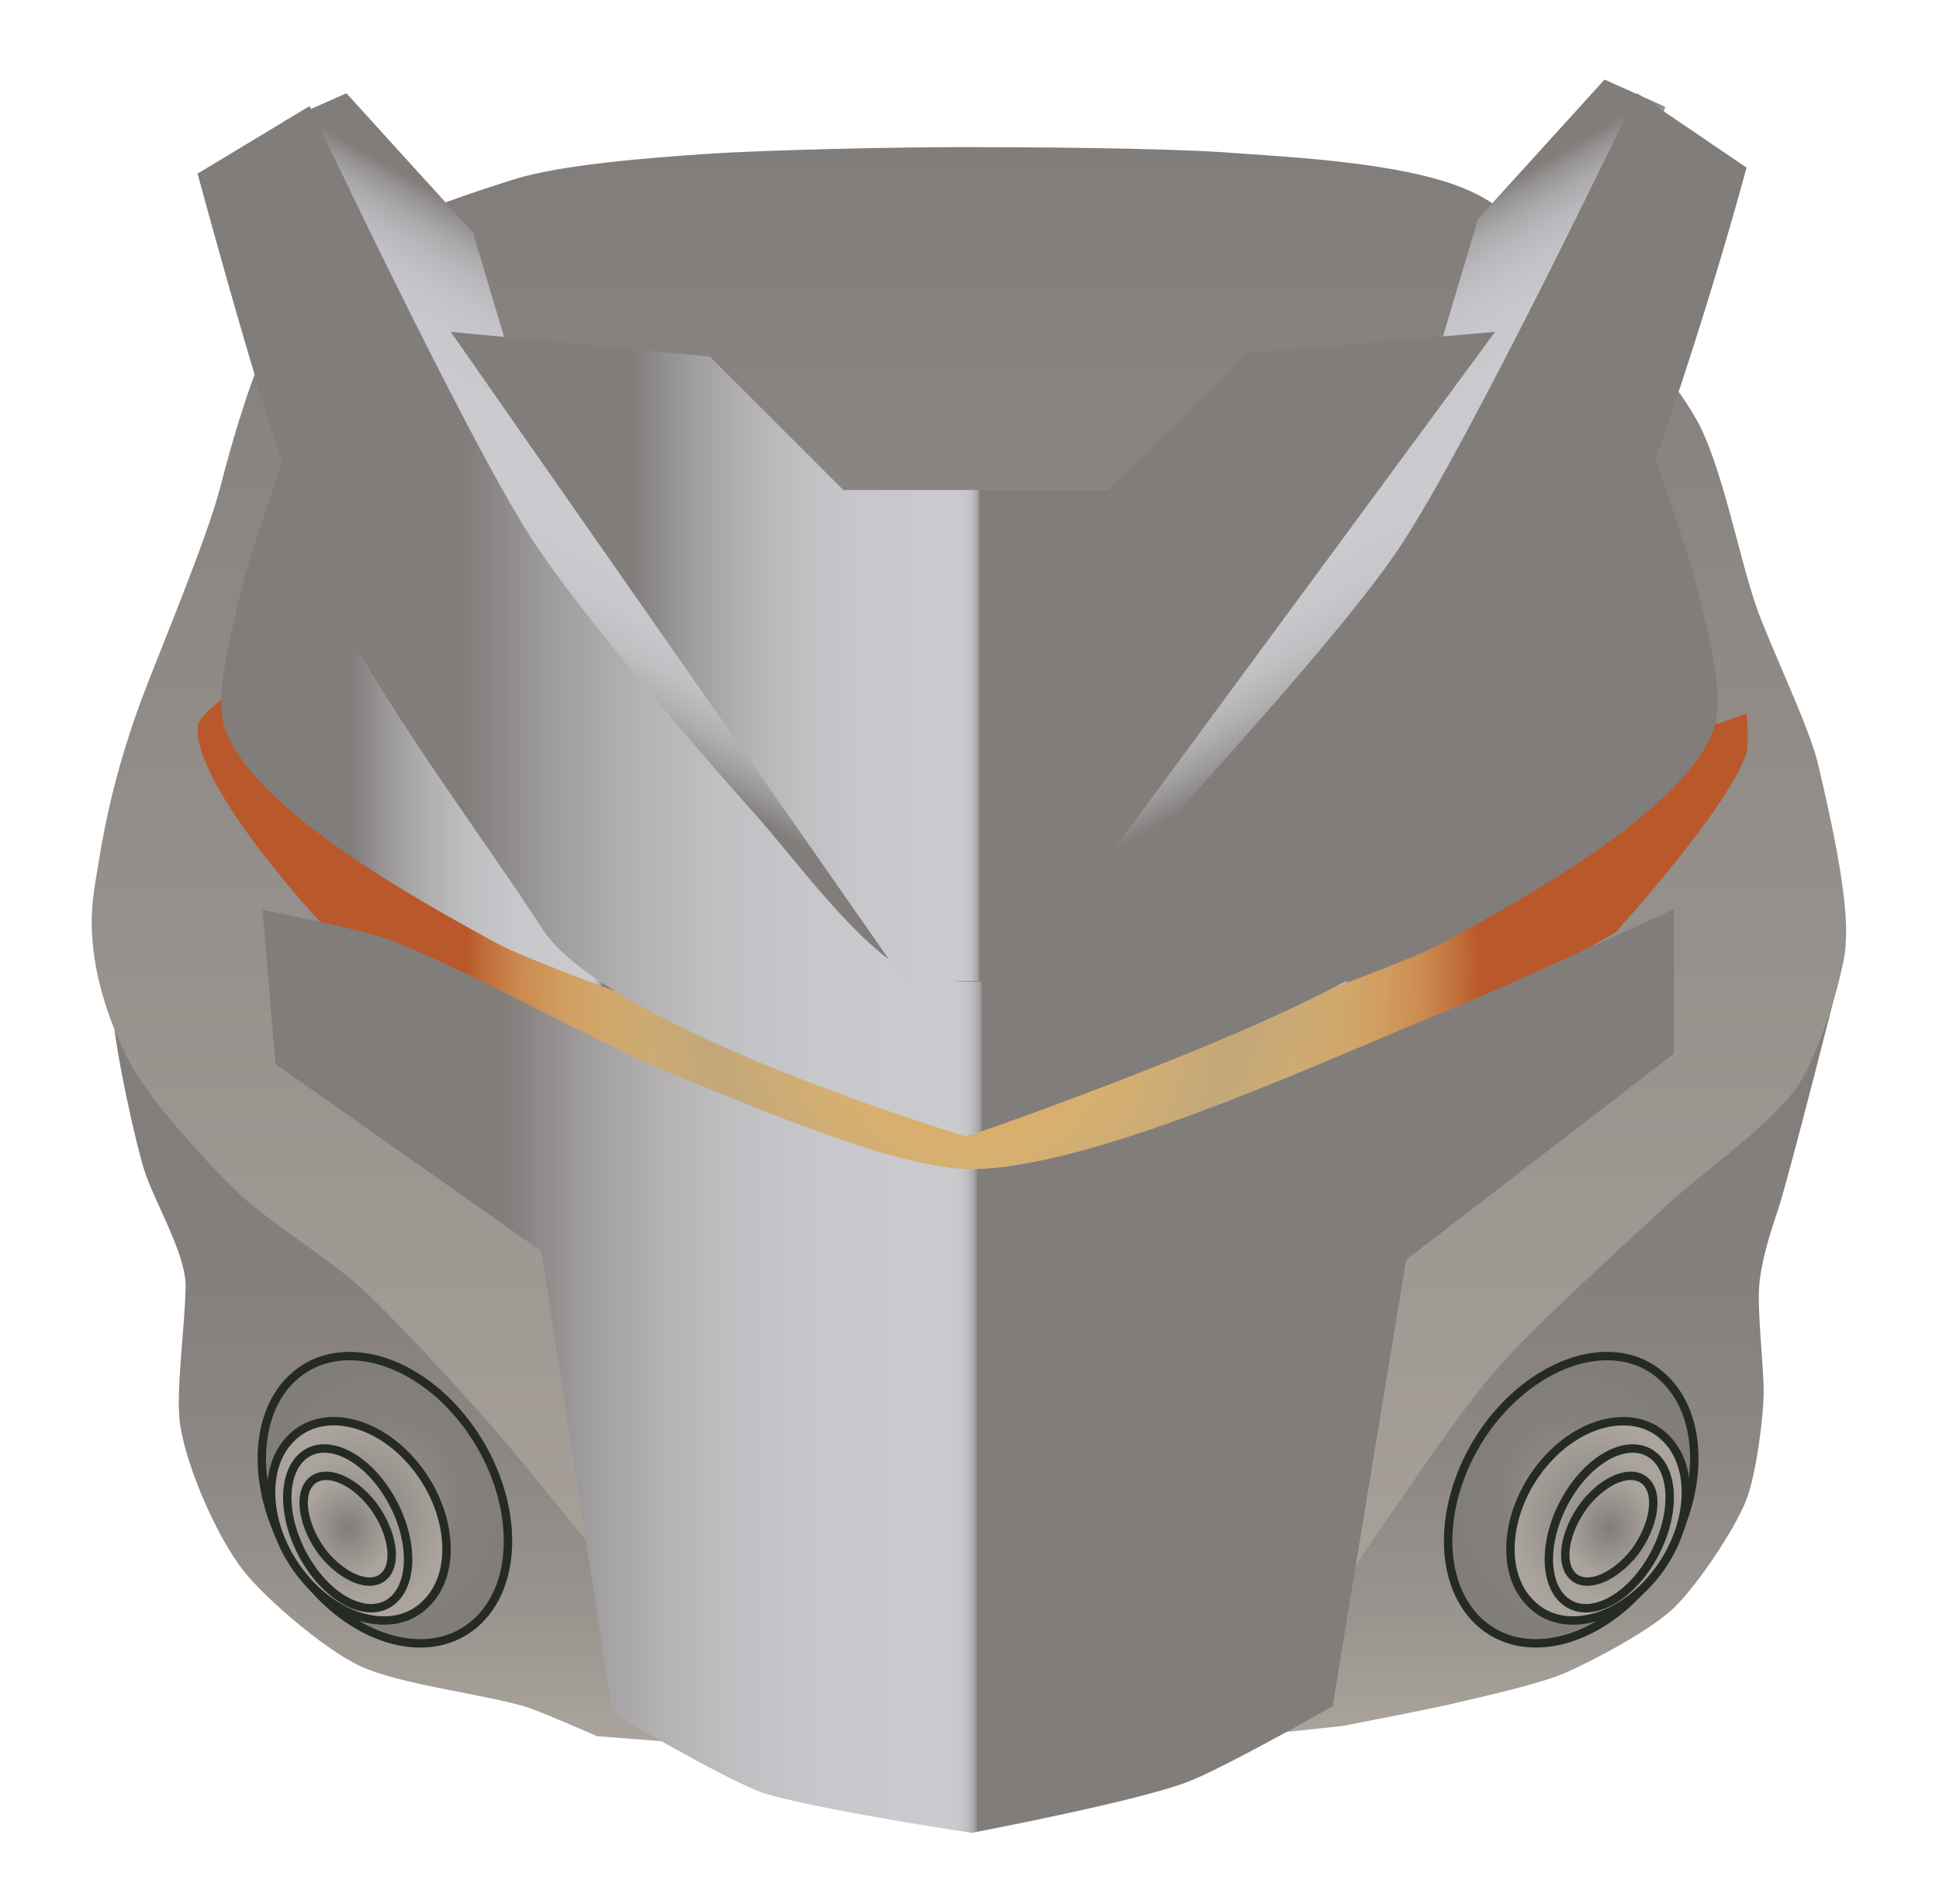 <svg version="1.1" id="Capa_1" xmlns="http://www.w3.org/2000/svg" x="0" y="0" viewBox="0 0 226.7 222.6" xml:space="preserve"><style>.st18{fill:#4d4a47;stroke:#564b44;stroke-miterlimit:10}</style><linearGradient id="SVGID_1_" gradientUnits="userSpaceOnUse" x1="114.243" y1="206.36" x2="114.243" y2="108.531"><stop offset=".03" stop-color="#aaa49c"/><stop offset=".171" stop-color="#9a958f"/><stop offset=".367" stop-color="#8c8784"/><stop offset=".606" stop-color="#847f7d"/><stop offset="1" stop-color="#817d7b"/></linearGradient><path d="M215.3 113.3s-6.4 25.4-7.6 28.7c-.8 2.3-1.8 5.7-2 8.1-.3 2.9.5 9.6.5 12.5 0 3.2-.9 9.8-2 12.7-1.4 3.6-5.8 10.1-8.5 12.7-2.7 2.6-9.3 6.1-12.7 7.6-3.3 1.4-10.2 2.9-13.6 3.7-3.1.7-12.4 2.5-12.4 2.5l-43.2 4.6-44-3.4s-5.9-2.6-7.9-3.3c-4.9-1.6-15.3-2.7-20-5-3.8-1.8-10.7-7.6-13.4-11-3.1-3.9-6.9-12.5-7.5-17.6-.4-3.9.6-10.7.7-15.6.1-3.9-3.8-10.2-4.9-13.9-1.1-3.6-3.2-13.4-3.5-17.1-.3-3.3 1-10.9 1-10.9l201 4.7z" fill="url(#SVGID_1_)"/><linearGradient id="SVGID_2_" gradientUnits="userSpaceOnUse" x1="113.37" y1="206.36" x2="113.37" y2="17.126"><stop offset=".03" stop-color="#aaa49c"/><stop offset="1" stop-color="#817d7b"/></linearGradient><path d="M143.1 206.4s14-21.5 18.9-28.5c3.1-4.5 9.2-13.5 12.8-17.6 4.6-5.3 14.9-14.6 20-19.3 3.8-3.6 12.6-9.7 15.5-14.2 1.8-2.9 4-8.8 5-13.4.3-1.2.5-2.4.5-3.3.4-5.3-2.1-15.9-3.3-21-1.1-4.4-5.6-13.7-7.1-18-2.1-5.9-4.1-17-7.2-22.3-4.6-7.9-17.4-21.6-25-25.8-7.1-4-22.2-4.6-30.2-5.2-7.6-.5-22.8-.6-30.4-.6-7.5 0-22.6.3-30.1.8-5.8.4-16.9 1.2-22.5 3-6.3 2-19.9 6.4-24.6 11.7-4.2 4.7-8 17.8-9.6 24.1-1.7 6.5-6.9 18.7-9.3 25.1-2.8 7.6-4.2 14-5 19.1-.4 2.6-1.1 5.4-.6 9.9.6 5.6 3.1 11.5 5 14.6 2.5 4.1 8.8 11 12.2 14.2 3.2 3 10.4 7.6 13.7 10.5 4.1 3.7 11.5 11.8 15.2 16 5.5 6.2 21.1 25.9 21.1 25.9l65 14.3z" fill="url(#SVGID_2_)"/><radialGradient id="SVGID_3_" cx="97.07" cy="173.796" r="13.268" gradientTransform="matrix(1.11 0 0 1.238 -62.705 -39.834)" gradientUnits="userSpaceOnUse"><stop offset=".03" stop-color="#aaa49c"/><stop offset=".171" stop-color="#9a958f"/><stop offset=".367" stop-color="#8c8784"/><stop offset=".606" stop-color="#847f7d"/><stop offset="1" stop-color="#817d7b"/></radialGradient><path d="M54.4 166.3c6 7.8 6.7 18.2 1.5 23.2s-14.3 2.7-20.3-5.1-6.7-18.2-1.5-23.2 14.3-2.7 20.3 5.1z" fill="url(#SVGID_3_)" stroke="#262a25" stroke-width=".982" stroke-miterlimit="10"/><radialGradient id="SVGID_4_" cx="222.072" cy="173.796" r="13.268" gradientTransform="matrix(1.11 0 0 1.238 -62.705 -39.834)" gradientUnits="userSpaceOnUse"><stop offset=".03" stop-color="#aaa49c"/><stop offset=".171" stop-color="#9a958f"/><stop offset=".367" stop-color="#8c8784"/><stop offset=".606" stop-color="#847f7d"/><stop offset="1" stop-color="#817d7b"/></radialGradient><path d="M174.3 166.3c-6 7.8-6.7 18.2-1.5 23.2s14.3 2.7 20.3-5.1 6.7-18.2 1.5-23.2c-5.1-5-14.2-2.7-20.3 5.1z" fill="url(#SVGID_4_)" stroke="#262a25" stroke-width=".982" stroke-miterlimit="10"/><radialGradient id="SVGID_5_" cx="224.859" cy="175.822" r="9.317" gradientTransform="matrix(1.11 0 0 1.238 -62.705 -39.834)" gradientUnits="userSpaceOnUse"><stop offset="0" stop-color="#817d7b"/><stop offset=".97" stop-color="#aaa49c"/></radialGradient><path d="M180.4 171.2c-4.4 5.3-5.1 12.6-1.5 16.2 3.5 3.7 10 2.3 14.4-3s5.1-12.6 1.5-16.2c-3.5-3.6-10-2.3-14.4 3z" fill="url(#SVGID_5_)" stroke="#262a25" stroke-width=".982" stroke-miterlimit="10"/><radialGradient id="SVGID_6_" cx="158.944" cy="123.51" r="60.44" gradientTransform="matrix(1.11 0 0 1.238 -62.705 -39.834)" gradientUnits="userSpaceOnUse"><stop offset=".103" stop-color="#cb7049"/><stop offset=".121" stop-color="#d2804f" stop-opacity=".977"/><stop offset=".151" stop-color="#dc9657" stop-opacity=".935"/><stop offset=".187" stop-color="#e4a75d" stop-opacity=".885"/><stop offset=".232" stop-color="#e9b262" stop-opacity=".824"/><stop offset=".294" stop-color="#ecb964" stop-opacity=".738"/><stop offset=".468" stop-color="#edbb65" stop-opacity=".5"/><stop offset=".574" stop-color="#ebb863" stop-opacity=".628"/><stop offset=".653" stop-color="#e6ae5e" stop-opacity=".724"/><stop offset=".724" stop-color="#de9e54" stop-opacity=".809"/><stop offset=".79" stop-color="#d28847" stop-opacity=".889"/><stop offset=".851" stop-color="#c26b35" stop-opacity=".963"/><stop offset=".882" stop-color="#b9592b"/></radialGradient><path d="M113.7 144.3l-25-11.5h-9.4L58.2 126l-5.5-7.7-14.7-9.9S22.6 92.1 23.1 84.9c.1-1.1 2.8-3.1 2.8-3.1l175 2.8 3.3-1.2s.3 3.5 0 4.6c-2 6.4-15.3 21-15.3 21l-12.8 7.4-6.1 9.6-17.5 6.8h-13.3l-25.5 11.5z" fill="url(#SVGID_6_)"/><linearGradient id="SVGID_7_" gradientUnits="userSpaceOnUse" x1="113.024" y1="93.183" x2="200.877" y2="93.183"><stop offset=".172" stop-color="#817d7b"/><stop offset=".178" stop-color="#84807f"/><stop offset=".227" stop-color="#9e9b9c"/><stop offset=".279" stop-color="#b2b0b2"/><stop offset=".335" stop-color="#c0bfc2"/><stop offset=".398" stop-color="#c8c7cc"/><stop offset=".483" stop-color="#cbcacf"/><stop offset=".494" stop-color="#c9c8cd"/><stop offset=".498" stop-color="#c3c2c6"/><stop offset=".501" stop-color="#b9b7bb"/><stop offset=".504" stop-color="#aaa8aa"/><stop offset=".506" stop-color="#979494"/><stop offset=".507" stop-color="#817d7b"/></linearGradient><path d="M113 132.9l42-17.1s10.5-3.8 13.8-5.6c8.5-4.7 27.4-14.9 31.4-24.5 1.7-4-.6-11.7-1.5-15.9-.9-4.2-5.2-16.3-5.2-16.3l-18.9 43.2-61.6 36.2z" fill="url(#SVGID_7_)"/><linearGradient id="SVGID_8_" gradientUnits="userSpaceOnUse" x1="168.477" y1="89.46" x2="138.534" y2="37.596"><stop offset=".172" stop-color="#817d7b"/><stop offset=".178" stop-color="#84807f"/><stop offset=".227" stop-color="#9e9b9c"/><stop offset=".279" stop-color="#b2b0b2"/><stop offset=".335" stop-color="#c0bfc2"/><stop offset=".398" stop-color="#c8c7cc"/><stop offset=".483" stop-color="#cbcacf"/><stop offset=".687" stop-color="#c9c8cd"/><stop offset=".76" stop-color="#c3c2c6"/><stop offset=".813" stop-color="#b9b7bb"/><stop offset=".855" stop-color="#aaa8aa"/><stop offset=".891" stop-color="#979494"/><stop offset=".921" stop-color="#817d7b"/></linearGradient><path fill="url(#SVGID_8_)" d="M194.7 12.5l-7.1-3.2-14.8 16.3-4.8 16.1-20.4 28.5-32.2 49.9 65.9-66.5z"/><linearGradient id="SVGID_9_" gradientUnits="userSpaceOnUse" x1="89.52" y1="39.255" x2="59.576" y2="91.119"><stop offset=".079" stop-color="#817d7b"/><stop offset=".109" stop-color="#979494"/><stop offset=".145" stop-color="#aaa8aa"/><stop offset=".187" stop-color="#b9b7bb"/><stop offset=".239" stop-color="#c3c2c6"/><stop offset=".313" stop-color="#c9c8cd"/><stop offset=".517" stop-color="#cbcacf"/><stop offset=".602" stop-color="#c8c7cc"/><stop offset=".665" stop-color="#c0bfc2"/><stop offset=".721" stop-color="#b2b0b2"/><stop offset=".773" stop-color="#9e9b9c"/><stop offset=".822" stop-color="#84807f"/><stop offset=".828" stop-color="#817d7b"/></linearGradient><path fill="url(#SVGID_9_)" d="M33.3 14.1l7.2-3.2 14.8 16.3 4.8 16.1 20.3 28.6 32.2 49.8-65.8-66.4z"/><linearGradient id="SVGID_10_" gradientUnits="userSpaceOnUse" x1="25.864" y1="93.183" x2="113.718" y2="93.183"><stop offset=".172" stop-color="#817d7b"/><stop offset=".178" stop-color="#84807f"/><stop offset=".227" stop-color="#9e9b9c"/><stop offset=".279" stop-color="#b2b0b2"/><stop offset=".335" stop-color="#c0bfc2"/><stop offset=".398" stop-color="#c8c7cc"/><stop offset=".483" stop-color="#cbcacf"/><stop offset=".494" stop-color="#c9c8cd"/><stop offset=".498" stop-color="#c3c2c6"/><stop offset=".501" stop-color="#b9b7bb"/><stop offset=".504" stop-color="#aaa8aa"/><stop offset=".506" stop-color="#979494"/><stop offset=".507" stop-color="#817d7b"/></linearGradient><path d="M113.7 132.9l-42-17.1s-10.5-3.8-13.8-5.6c-8.5-4.7-27.4-14.9-31.4-24.5-1.7-4 .6-11.7 1.5-15.9.9-4.2 5.2-16.3 5.2-16.3l21.9 41 58.6 38.4z" fill="url(#SVGID_10_)"/><radialGradient id="SVGID_11_" cx="226.011" cy="176.505" r="6.992" gradientTransform="matrix(1.11 0 0 1.238 -62.705 -39.834)" gradientUnits="userSpaceOnUse"><stop offset="0" stop-color="#817d7b"/><stop offset=".97" stop-color="#aaa49c"/></radialGradient><path d="M193.1 182.3c2.8-4.8 2.8-10.2.1-12.2-2.7-2-7.2.2-10 5s-2.8 10.2-.1 12.2 7.2-.2 10-5z" fill="url(#SVGID_11_)" stroke="#262a25" stroke-width=".982" stroke-miterlimit="10"/><radialGradient id="SVGID_12_" cx="94.282" cy="175.822" r="9.317" gradientTransform="matrix(1.11 0 0 1.238 -62.705 -39.834)" gradientUnits="userSpaceOnUse"><stop offset="0" stop-color="#817d7b"/><stop offset=".97" stop-color="#aaa49c"/></radialGradient><path d="M48.4 171.2c4.4 5.3 5.1 12.6 1.5 16.2-3.5 3.7-10 2.3-14.4-3s-5.1-12.6-1.5-16.2c3.5-3.6 10-2.3 14.4 3z" fill="url(#SVGID_12_)" stroke="#262a25" stroke-width=".982" stroke-miterlimit="10"/><radialGradient id="SVGID_13_" cx="93.131" cy="176.505" r="6.992" gradientTransform="matrix(1.11 0 0 1.238 -62.705 -39.834)" gradientUnits="userSpaceOnUse"><stop offset="0" stop-color="#817d7b"/><stop offset=".97" stop-color="#aaa49c"/></radialGradient><path d="M35.7 182.3c-2.8-4.8-2.8-10.2-.1-12.2 2.7-2 7.2.2 10 5s2.8 10.2.1 12.2-7.2-.2-10-5z" fill="url(#SVGID_13_)" stroke="#262a25" stroke-width=".982" stroke-miterlimit="10"/><radialGradient id="SVGID_14_" cx="93.131" cy="176.505" r="4.823" gradientTransform="matrix(1.11 0 0 1.238 -62.705 -39.834)" gradientUnits="userSpaceOnUse"><stop offset="0" stop-color="#817d7b"/><stop offset=".97" stop-color="#aaa49c"/></radialGradient><path d="M37.7 181.5c-2.3-3.1-2.9-6.8-1.3-8.3 1.6-1.5 4.8-.3 7.2 2.8 2.3 3.1 2.9 6.8 1.3 8.3-1.6 1.5-4.8.2-7.2-2.8z" fill="url(#SVGID_14_)" stroke="#262a25" stroke-width=".982" stroke-miterlimit="10"/><linearGradient id="SVGID_15_" gradientUnits="userSpaceOnUse" x1="30.62" y1="160.269" x2="195.659" y2="160.269"><stop offset=".172" stop-color="#817d7b"/><stop offset=".178" stop-color="#84807f"/><stop offset=".227" stop-color="#9e9b9c"/><stop offset=".279" stop-color="#b2b0b2"/><stop offset=".335" stop-color="#c0bfc2"/><stop offset=".398" stop-color="#c8c7cc"/><stop offset=".483" stop-color="#cbcacf"/><stop offset=".494" stop-color="#c9c8cd"/><stop offset=".498" stop-color="#c3c2c6"/><stop offset=".501" stop-color="#b9b7bb"/><stop offset=".504" stop-color="#aaa8aa"/><stop offset=".506" stop-color="#979494"/><stop offset=".507" stop-color="#817d7b"/></linearGradient><path d="M113.6 214.3s19-3.6 25.1-5.9c4.3-1.6 17.1-8.9 17.1-8.9l8.6-52.2 31.3-24.1v-16.9s-19.3 8.9-25.6 11.5c-13.8 5.5-41.6 18.7-56.3 18.9-8.9.1-26-7.5-34.4-10.8-8.7-3.4-25.3-12.9-34.1-16.1-3.3-1.2-14.6-3.4-14.6-3.4l1.5 18 31.1 21.9 8.3 54s12.9 7.6 17.5 9.3c5.9 1.9 24.5 4.7 24.5 4.7z" fill="url(#SVGID_15_)"/><linearGradient id="SVGID_16_" gradientUnits="userSpaceOnUse" x1="23.08" y1="71.907" x2="204.168" y2="71.907"><stop offset=".172" stop-color="#817d7b"/><stop offset=".178" stop-color="#84807f"/><stop offset=".227" stop-color="#9e9b9c"/><stop offset=".279" stop-color="#b2b0b2"/><stop offset=".335" stop-color="#c0bfc2"/><stop offset=".398" stop-color="#c8c7cc"/><stop offset=".483" stop-color="#cbcacf"/><stop offset=".494" stop-color="#c9c8cd"/><stop offset=".498" stop-color="#c3c2c6"/><stop offset=".501" stop-color="#b9b7bb"/><stop offset=".504" stop-color="#aaa8aa"/><stop offset=".506" stop-color="#979494"/><stop offset=".507" stop-color="#817d7b"/></linearGradient><path d="M113 132.9s-42-12.6-49.6-24.3C56.6 98 43.5 80.8 38.3 69.1 33 57.2 23.1 20.3 23.1 20.3l13.1-7.9s18.1 38.4 25.9 50.5c5.7 8.8 19.2 24.5 26.1 32.2 4.4 4.9 12.5 16.1 18.3 18.6 3.2 1.4 10.7 1.5 13.9 0 5.5-2.5 13-13.8 17.2-18.6 6.7-7.6 20.4-22.6 26.1-31.2 8.2-12.3 27.7-53 27.7-53l12.8 8.7s-20 75.3-40.9 91.4c-10.9 8.4-50.3 21.9-50.3 21.9z" fill="url(#SVGID_16_)"/><radialGradient id="SVGID_17_" cx="226.011" cy="176.505" r="4.823" gradientTransform="matrix(1.11 0 0 1.238 -62.705 -39.834)" gradientUnits="userSpaceOnUse"><stop offset="0" stop-color="#817d7b"/><stop offset=".97" stop-color="#aaa49c"/></radialGradient><path d="M191.1 181.5c2.3-3.1 2.9-6.8 1.3-8.3-1.6-1.5-4.8-.3-7.2 2.8-2.3 3.1-2.9 6.8-1.3 8.3 1.6 1.5 4.8.2 7.2-2.8z" fill="url(#SVGID_17_)" stroke="#262a25" stroke-width=".982" stroke-miterlimit="10"/><linearGradient id="SVGID_18_" gradientUnits="userSpaceOnUse" x1="52.678" y1="76.768" x2="174.758" y2="76.768"><stop offset=".172" stop-color="#817d7b"/><stop offset=".178" stop-color="#84807f"/><stop offset=".227" stop-color="#9e9b9c"/><stop offset=".279" stop-color="#b2b0b2"/><stop offset=".335" stop-color="#c0bfc2"/><stop offset=".398" stop-color="#c8c7cc"/><stop offset=".483" stop-color="#cbcacf"/><stop offset=".494" stop-color="#c9c8cd"/><stop offset=".498" stop-color="#c3c2c6"/><stop offset=".501" stop-color="#b9b7bb"/><stop offset=".504" stop-color="#aaa8aa"/><stop offset=".506" stop-color="#979494"/><stop offset=".507" stop-color="#817d7b"/></linearGradient><path fill="url(#SVGID_18_)" d="M52.7 38.8l53 75.9h13.2l55.9-75.9-28.9 2.5-16.3 16h-31L83 41.7z"/><g><path class="st18" d="M53.9 261.5c-2.4 0-4.5-.4-6.1-1.1-1.7-.7-3-1.8-4.1-3.3-1-1.4-1.8-3.2-2.3-5.3-.5-2.1-.7-4.6-.7-7.3s.2-5.1.6-7.3c.4-2.2 1.1-4.1 2.1-5.7 1-1.6 2.3-2.8 4-3.7 1.7-.9 3.9-1.3 6.5-1.3 2.7 0 4.9.4 6.6 1.2 1.7.8 3.1 2 4.1 3.5 1 1.5 1.7 3.4 2 5.6.4 2.2.6 4.7.6 7.5 0 3.1-.3 5.8-.9 8-.5 2.2-1.4 3.9-2.4 5.3-1.1 1.3-2.4 2.3-4.1 2.9-1.7.7-3.6 1-5.9 1zm.2-6.6c.3 0 .5-.1.7-.3.2-.2.4-.7.5-1.4.1-.7.2-1.8.3-3.3.1-1.4.1-3.4.1-5.9 0-2.3 0-4.2-.1-5.6-.1-1.4-.2-2.5-.3-3.2s-.3-1.2-.6-1.5c-.2-.2-.5-.4-.8-.4-.4 0-.7.1-.9.4-.2.3-.4.8-.5 1.6-.1.8-.2 1.9-.2 3.4 0 1.4-.1 3.3-.1 5.6s0 4.2.1 5.6c.1 1.4.2 2.5.3 3.2.1.7.3 1.2.6 1.4.2.3.5.4.9.4zM69.1 259.8v-6.5c0-2 0-4.5-.1-7.3 0-2.8-.1-5.9-.1-9.3H77.3c0 .3-.1.7-.1 1.1V240.4c.8-1.2 1.8-2.2 3.1-3 1.3-.8 2.8-1.2 4.6-1.2 1.8 0 3.2.4 4.2 1.2 1 .8 1.7 1.7 2.1 2.8.7-1.1 1.6-2 2.9-2.7 1.3-.7 2.8-1.1 4.6-1.1 2.2 0 3.8.6 4.8 1.8 1 1.2 1.5 2.8 1.6 4.9 0 2.1.1 4.2.1 6.4v11.8H95c0-1.7-.1-3.4-.1-5.2 0-1.5-.1-3.2-.1-5.1 0-1.8 0-3.7-.1-5.4 0-1.3-.4-1.9-1.2-1.9-.5 0-.9.2-1 .6-.2.4-.3.9-.3 1.6 0 1.6-.1 3.3-.1 4.9v4.3c0 1.5 0 3 .1 4.3H81.7c0-1.5.1-3 .1-4.5 0-1.3.1-2.8.1-4.4v-4.7c0-.6-.1-1.1-.3-1.5-.2-.4-.5-.6-1-.6s-.9.2-1.1.7c-.2.4-.3 1-.3 1.6v4.6c0 1.6 0 3 .1 4.4 0 1.6.1 3.1.1 4.6H69.1zM119.2 261.1c-2.4 0-4.5-.3-6.1-1-1.6-.7-2.9-1.6-3.8-2.7-1-1.1-1.6-2.5-2-4-.4-1.5-.6-3.2-.6-4.9 0-1.7.2-3.2.7-4.7.4-1.5 1.2-2.8 2.2-3.9 1-1.1 2.3-2 3.9-2.6 1.6-.6 3.5-1 5.8-1 2.5 0 4.6.4 6.2 1.1 1.6.7 2.9 1.8 3.8 3 .9 1.3 1.5 2.8 1.8 4.6.3 1.7.4 3.6.2 5.7h-8.2c-1.7 0-3.6 0-5.7.1.1 1.6.3 2.8.6 3.4.3.6.8 1 1.4 1 .5 0 .8-.2 1.1-.6.3-.4.5-1.1.6-2.1h3.3c1 0 2.1.1 3.4.1 1.2 0 2.5 0 3.8.1-.4 2.8-1.7 4.9-3.9 6.3-2.3 1.4-5.1 2.1-8.5 2.1zm-.1-19.3c-.6 0-1 .3-1.3 1-.3.6-.4 1.9-.5 3.8h3.4c0-1.6-.1-2.8-.3-3.6-.3-.8-.7-1.2-1.3-1.2zM144.4 273.1c-3.8 0-6.7-.5-8.8-1.5-2.1-1-3.2-2.5-3.2-4.4 0-1.2.5-2.2 1.5-3.1 1-.9 2.2-1.5 3.7-1.8-1-.5-1.7-1-2.1-1.7-.4-.7-.7-1.3-.7-2s.3-1.5.9-2.2c.6-.7 1.4-1.4 2.6-1.9-1.8-.7-3.2-1.8-4.1-3.3-.9-1.5-1.4-3.4-1.4-5.8 0-2.9 1-5.3 3.1-7.1 2-1.8 5-2.6 8.8-2.6h1c.1-.7.2-1.7.4-3 .2-1.2.4-2.8.6-4.6.6.2 1.3.3 2.2.5.8.2 1.7.4 2.8.6 1.1.2 2.5.5 4.1.7-.3.5-.7 1.1-1.1 1.8-.3.6-.8 1.4-1.3 2.3-.5.9-1.1 2-1.8 3.2 1.5.8 2.7 1.9 3.5 3.3.8 1.4 1.2 3 1.2 4.9 0 1.7-.3 3.2-.8 4.5-.6 1.3-1.3 2.4-2.3 3.2-1 .8-2.2 1.5-3.5 1.9-1.3.4-2.8.6-4.3.6h-1.3c-.4 0-.8 0-1.3-.1-.2.2-.3.4-.3.6 0 .1 0 .2.1.3.1.1.3.2.6.3.3.1.8.2 1.4.3.6.1 1.4.2 2.4.3 1.9.2 3.6.5 4.9.9 1.3.4 2.4.9 3.2 1.6s1.4 1.4 1.8 2.2c.4.8.6 1.7.6 2.7 0 1.5-.4 2.8-1.1 3.9-.7 1.1-1.7 2-2.9 2.6-1.2.7-2.6 1.2-4.1 1.5-1.8.3-3.4.4-5 .4zm3.4-7c0-.6-.4-1.1-1.2-1.4-.8-.3-2-.5-3.4-.5-.4.2-.8.5-1 .9-.2.4-.3.7-.3 1 0 .5.3 1 .8 1.3.5.3 1.2.5 2.1.5.9 0 1.7-.2 2.2-.5.5-.2.8-.7.8-1.3zm-3.3-15c.2 0 .4-.1.6-.2.2-.1.4-.4.5-.7.1-.3.3-.8.3-1.4.1-.6.1-1.4.1-2.5 0-1.8-.1-3-.4-3.9-.3-.8-.7-1.2-1.1-1.2-.5 0-.9.4-1.3 1.1-.3.7-.5 2-.5 4 0 1 0 1.8.1 2.4.1.6.2 1.1.4 1.5.2.4.3.6.6.7.2.1.4.2.7.2z"/><path class="st18" d="M164.8 261.3c-1.2 0-2.3-.1-3.3-.4-1-.3-1.9-.7-2.7-1.3-.8-.6-1.4-1.2-1.8-2-.4-.8-.6-1.7-.6-2.8 0-2.9 1.2-5.1 3.6-6.4 2.4-1.4 5.6-2 9.8-2v-.7c0-1.3-.2-2.2-.4-2.7s-.6-.7-1-.7c-.9 0-1.4 1.1-1.5 3.3h-2.6c-1.7.1-4 .1-7 0 0-1.3.2-2.5.6-3.6.4-1.1 1.1-2.1 2.1-2.9.9-.8 2.1-1.5 3.6-1.9 1.5-.5 3.2-.7 5.2-.7 1.9 0 3.5.2 4.9.7 1.4.5 2.5 1.1 3.4 2 .9.8 1.6 1.9 2 3.1.4 1.2.7 2.6.7 4.1 0 1.8.1 3.6.1 5.3v4.8c0 1.7 0 3.2-.1 4.8h-7.7c0-.3.1-.6.1-1 0-.3.1-.6.1-1.1s0-.9.1-1.3c-.7 1.3-1.7 2.3-3.1 2.7-1.3.5-2.8.7-4.5.7zm5.5-10.2v-.4-.6c-1.5.2-2.5.6-3 1.2-.5.7-.8 1.4-.8 2.2 0 .5.1 1 .4 1.4s.7.6 1.4.6c.3 0 .6-.1.9-.2.3-.1.5-.4.7-.7.2-.3.3-.8.4-1.3-.1-.6 0-1.4 0-2.2z"/></g></svg>